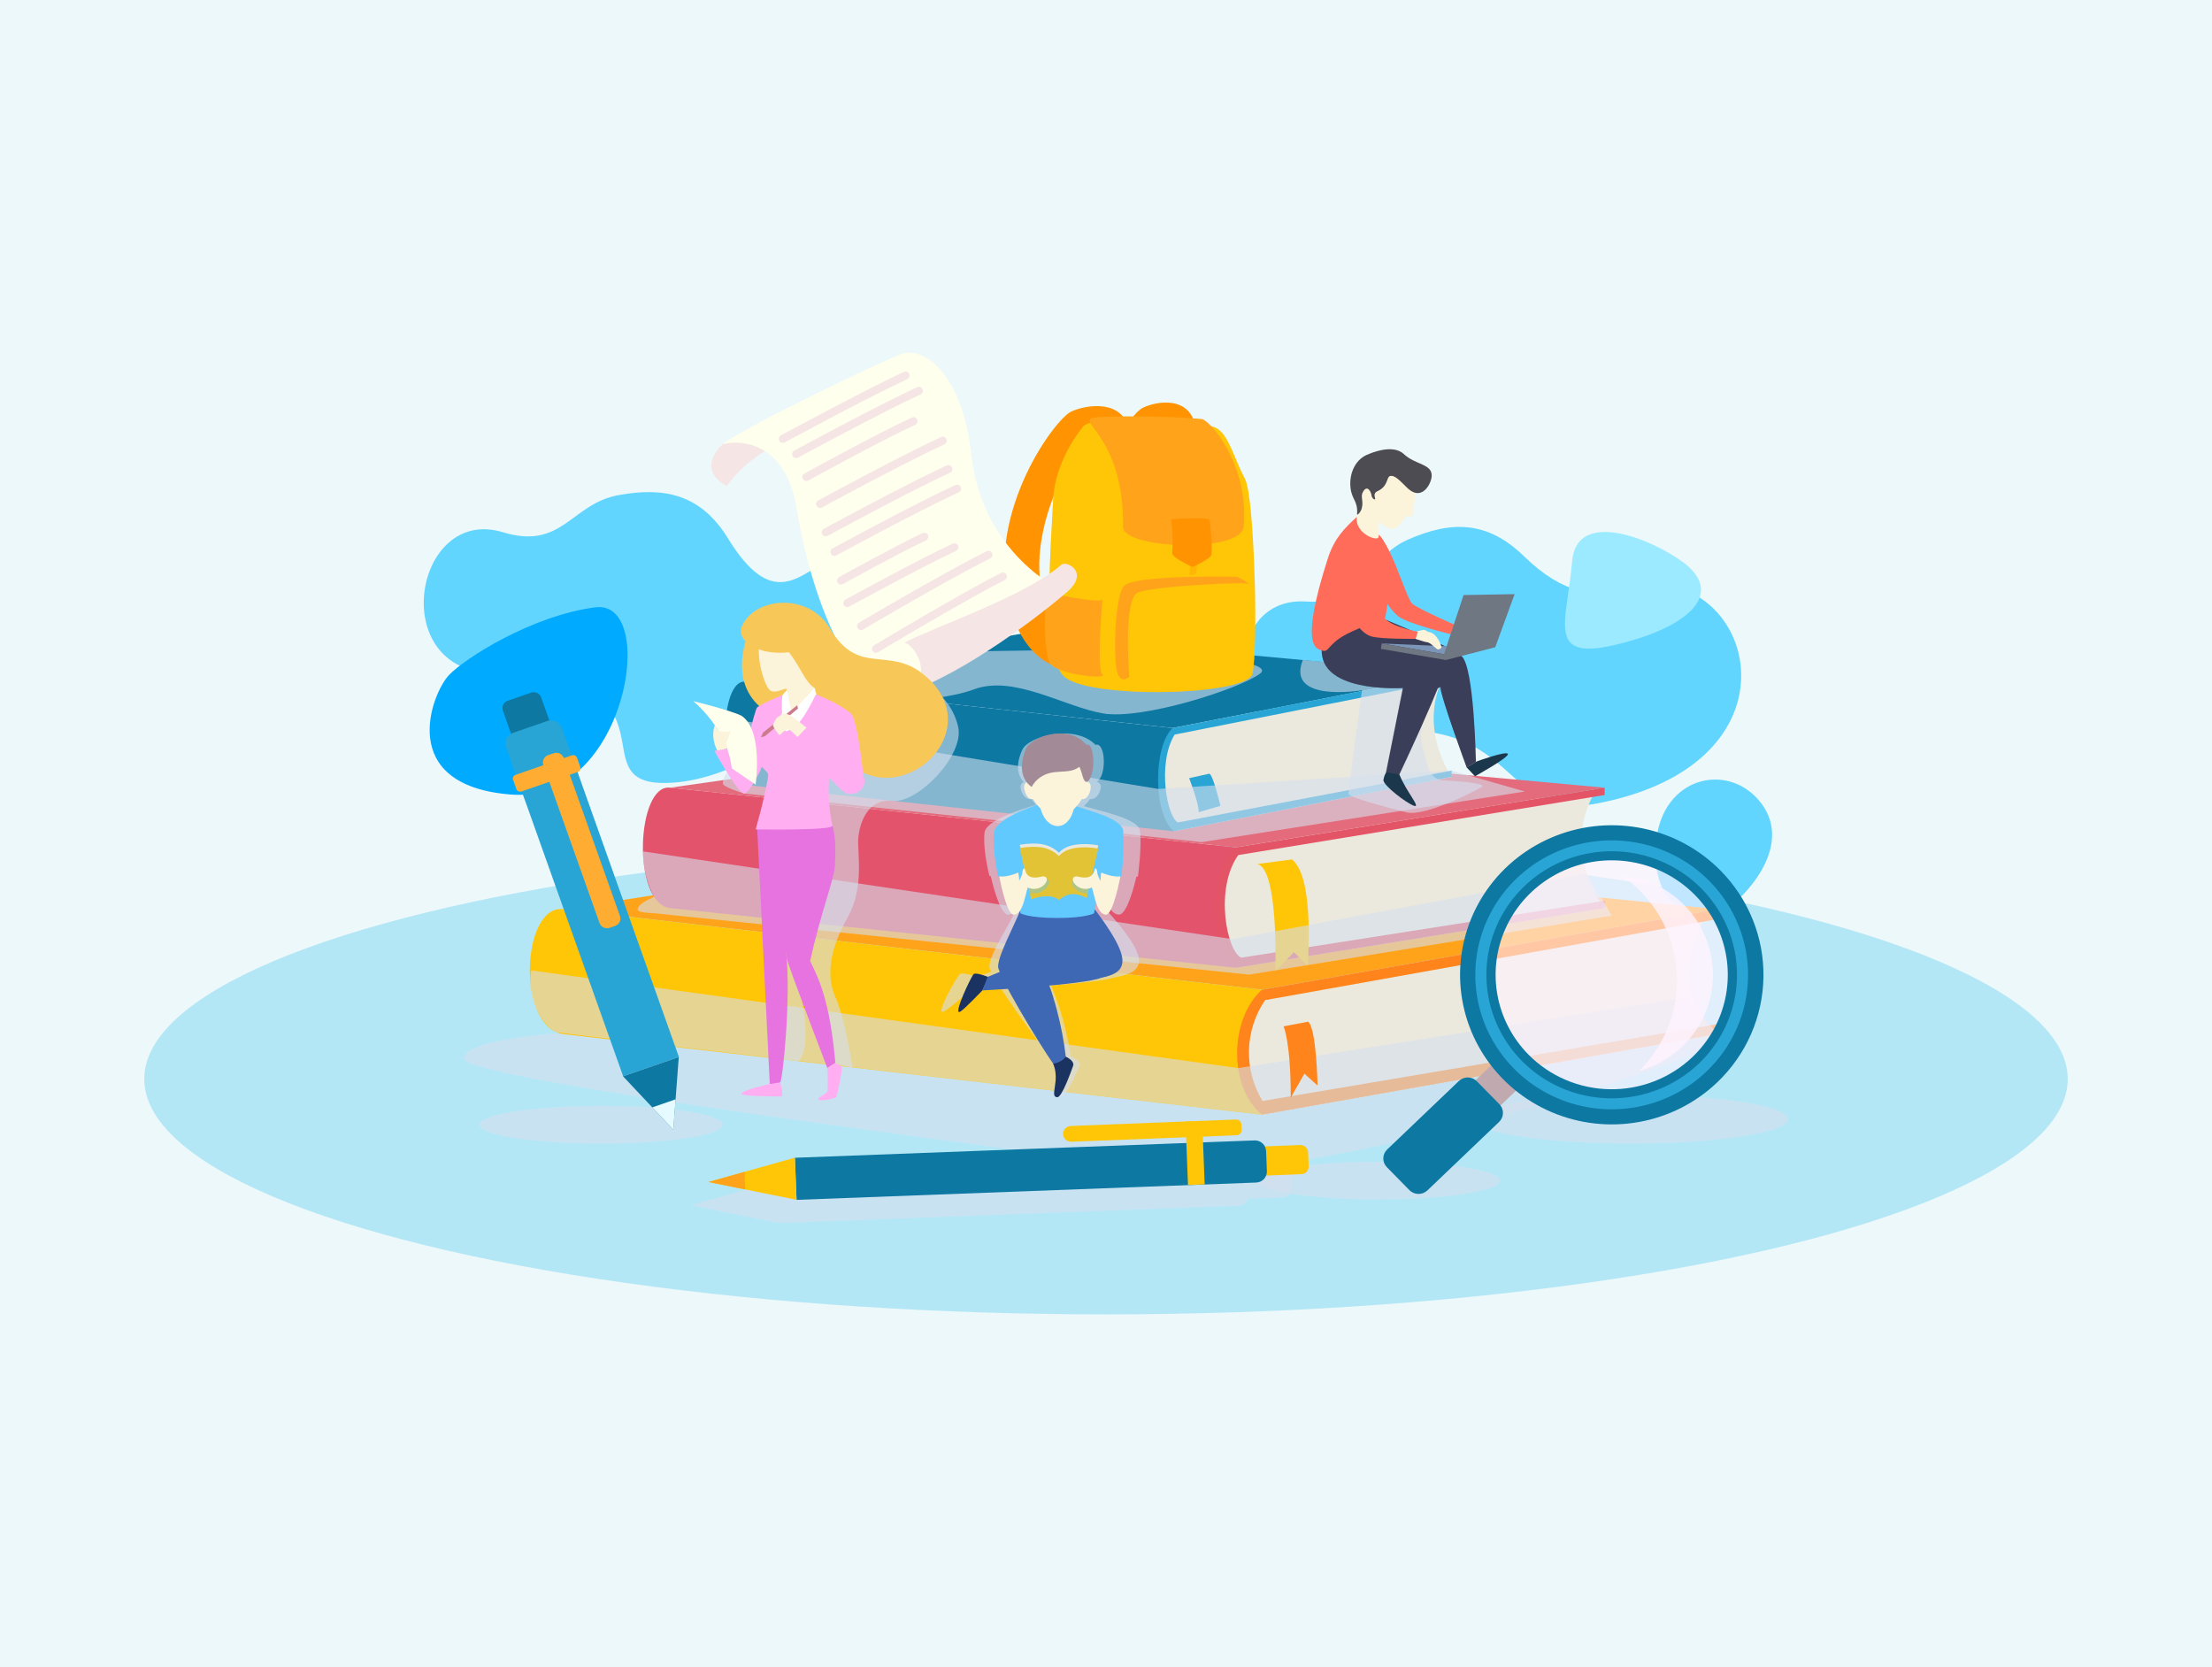 <svg width="276" height="208" viewBox="0 0 276 208" fill="none" xmlns="http://www.w3.org/2000/svg">
<g clip-path="url(#clip0_3461_623)">
<rect width="276" height="208" fill="#EDF8FA"/>
<g filter="url(#filter0_f_3461_623)">
<ellipse cx="138" cy="134.629" rx="120" ry="29.371" fill="#B4E7F6"/>
</g>
<g style="mix-blend-mode:multiply" opacity="0.6">
<path d="M215.78 128.93C215.78 131.701 162.039 148.391 144.616 145.895C128.719 143.618 57.871 134.844 57.871 132.069C57.871 129.294 73.624 128.162 89.689 128.162C105.754 128.162 215.78 126.139 215.78 128.93Z" fill="#D6E0EF"/>
</g>
<path d="M190.161 69.412C185.571 64.934 181.046 64.962 175.667 67.333C170.289 69.703 170.593 75.54 162.95 75.05C151.463 74.318 152.915 95.102 165.949 92.234C190.432 86.85 186.022 102.751 199.219 100.259C219.781 96.356 220.4 80.843 212.757 75.034C205.114 69.226 200.294 79.278 190.161 69.412Z" fill="#62D5FF"/>
<path d="M211.059 71.062C208.499 68.38 196.786 62.568 196.159 70.055C195.531 77.542 192.877 82.465 201.373 80.499C209.869 78.533 214.591 74.767 211.059 71.062Z" fill="#9CEAFF"/>
<path d="M215.727 113.195C218.443 111.201 223.907 104.927 219.386 99.77C215.325 95.142 207.592 96.995 206.669 104.741C205.656 113.401 211.982 115.942 215.727 113.195Z" fill="#62D5FF"/>
<path d="M90.858 67.211C87.474 61.706 82.973 60.703 77.115 61.791C71.257 62.879 70.162 68.668 62.757 66.41C51.68 63.017 48.091 83.772 61.583 83.994C86.932 84.399 70.826 98.843 84.356 97.622C97.886 96.4 114.714 79.1 108.589 71.592C102.464 64.085 99.067 80.56 90.858 67.211Z" fill="#62D5FF"/>
<path d="M56 84.249C53.879 86.514 49.325 98.002 63.741 99.135C78.157 100.267 82.276 74.731 74.28 75.775C66.284 76.818 57.907 82.21 56 84.249Z" fill="#00ABFF"/>
<path d="M157.457 139.083L214.308 129.04C214.308 129.04 207.219 124.04 213.102 113.668L157.457 123.498C149.174 133.072 157.457 139.083 157.457 139.083Z" fill="#EBE8DD"/>
<path d="M157.457 123.49L70.301 113.446L126.516 104.688L214.308 113.446L157.457 123.49Z" fill="#FFA31B"/>
<path d="M157.85 124.788L214.308 114.676V113.442L157.457 123.494L154.917 124.566L152.698 130.9L154.56 138.481L156.378 138.319L157.448 139.071L214.308 129.011V127.777L157.53 137.372C156.369 135.46 155.782 133.262 155.839 131.034C155.895 128.806 156.593 126.64 157.85 124.788Z" fill="#FF841B"/>
<path d="M157.456 139.083L70.301 129.027C64.299 128.174 65.132 112.714 70.301 113.45L157.456 123.494C153.387 127.106 153.276 135.722 157.456 139.083Z" fill="#FFC507"/>
<g style="mix-blend-mode:multiply">
<path d="M158.334 127.992C172.155 126.374 204.121 119.708 204.121 119.708C204.121 119.708 171.799 125.011 158.334 127.992Z" fill="#EBE8DD"/>
</g>
<g style="mix-blend-mode:multiply">
<path d="M158.859 134.581C164.808 135.536 208.035 125.965 208.035 125.965C208.035 125.965 167.745 132.814 158.859 134.581Z" fill="#EBE8DD"/>
</g>
<g style="mix-blend-mode:multiply">
<path d="M158.302 131.131C170.822 130.835 198.993 124.42 198.993 124.42C198.993 124.42 166.925 128.809 158.302 131.131Z" fill="#EBE8DD"/>
</g>
<g style="mix-blend-mode:multiply" opacity="0.6">
<path d="M66.305 121.079C65.841 123.506 66.847 127.466 69.439 128.793C74.452 129.509 157.456 139.083 157.456 139.083L214.307 129.039L210.582 124.432L154.507 133.267L66.305 121.079Z" fill="#D6E0EF"/>
</g>
<path d="M160.156 128.061C160.156 128.061 161.054 129.97 161.054 136.96L162.757 133.958L164.398 135.443C164.398 135.443 164.266 128.303 163.224 127.482L160.156 128.061Z" fill="#FF841B"/>
<path d="M154.175 120.751L200.204 113.304C200.204 113.304 194.46 106.124 199.223 98.439L154.175 105.72C147.475 112.827 154.175 120.751 154.175 120.751Z" fill="#EBE8DD"/>
<path d="M154.171 105.724L83.609 98.281L129.121 91.785L200.204 98.281L154.171 105.724Z" fill="#E36B7B"/>
<path d="M154.507 106.687L200.22 99.195V98.281L154.191 105.728L152.14 106.537L150.343 111.229L151.848 120.326L153.321 120.205L154.191 120.763L200.22 113.304V112.386L154.884 119.489C153.071 118.721 151.516 110.877 154.507 106.687Z" fill="#E35566"/>
<path d="M154.175 120.751L83.613 113.304C78.752 112.673 79.429 97.735 83.613 98.281L154.175 105.728C150.88 108.406 150.815 118.267 154.175 120.751Z" fill="#E3546C"/>
<g style="mix-blend-mode:multiply">
<path d="M157.928 116.876C175.938 114.275 194.899 110.295 194.899 110.295C194.899 110.295 171.29 113.417 157.928 116.876Z" fill="#EBE8DD"/>
</g>
<g style="mix-blend-mode:multiply">
<path d="M154.79 116.18C172.8 113.575 191.765 109.595 191.765 109.595C191.765 109.595 168.156 112.718 154.79 116.18Z" fill="#EBE8DD"/>
</g>
<g style="mix-blend-mode:multiply">
<path d="M162.437 110.008C177.05 107.896 192.438 104.664 192.438 104.664C192.438 104.664 173.28 107.196 162.437 110.008Z" fill="#EBE8DD"/>
</g>
<g style="mix-blend-mode:multiply">
<path d="M157.214 109.3C175.22 106.695 194.185 102.714 194.185 102.714C194.185 102.714 170.576 105.837 157.214 109.3Z" fill="#EBE8DD"/>
</g>
<g style="mix-blend-mode:multiply">
<path d="M154.79 113.3C172.8 110.695 191.765 106.715 191.765 106.715C191.765 106.715 168.156 109.838 154.79 113.3Z" fill="#EBE8DD"/>
</g>
<path d="M156.854 107.807L161.206 107.229C163.869 109.373 163.257 118.494 163.188 120.533L161.448 118.806L159.126 121.188C159.126 121.188 159.586 108.341 156.854 107.807Z" fill="#FFC507"/>
<g style="mix-blend-mode:multiply" opacity="0.6">
<path d="M80.221 106.229C80.221 108.199 80.698 110.141 81.612 111.893C80.557 112.39 79.72 112.795 79.56 113.417C79.45 113.919 81.369 113.919 81.369 113.919L155.849 121.605L201.098 114.247L198.001 108.988L153.781 117.179L80.221 106.229Z" fill="#D6E0EF"/>
</g>
<path d="M146.462 103.718L181.136 96.934C181.136 96.934 176.73 90.826 180.246 84.196L146.302 90.838C141.326 96.983 146.462 103.718 146.462 103.718Z" fill="#EBE8DD"/>
<path d="M146.31 90.834L92.967 85.066L127.259 79.1L180.984 84.051L146.31 90.834Z" fill="#0D78A2"/>
<path d="M146.561 91.655L180.992 84.835V84.051L146.302 90.838L144.764 91.538L143.455 95.583L144.686 103.37L145.793 103.253L146.454 103.722L181.127 96.926V96.145L146.987 102.617C145.613 101.986 144.358 95.276 146.561 91.655Z" fill="#29A5D5"/>
<path d="M146.462 103.718L93.131 97.949C89.439 97.452 89.812 84.637 92.979 85.066L146.31 90.838C143.84 93.164 143.89 101.618 146.462 103.718Z" fill="#0D78A2"/>
<g style="mix-blend-mode:multiply">
<path d="M149.26 99.794C162.826 97.403 177.103 93.827 177.103 93.827C177.103 93.827 159.311 96.707 149.26 99.794Z" fill="#EBE8DD"/>
</g>
<g style="mix-blend-mode:multiply">
<path d="M147.344 96.246C158.355 94.309 169.936 91.392 169.936 91.392C169.936 91.392 155.5 93.743 147.344 96.246Z" fill="#EBE8DD"/>
</g>
<g style="mix-blend-mode:multiply">
<path d="M148.378 94.39C161.945 91.999 176.221 88.419 176.221 88.419C176.221 88.419 158.429 91.303 148.378 94.39Z" fill="#EBE8DD"/>
</g>
<g style="mix-blend-mode:multiply">
<path d="M149.034 97.755C162.605 95.365 176.881 91.785 176.881 91.785C176.881 91.785 159.089 94.669 149.034 97.755Z" fill="#EBE8DD"/>
</g>
<path d="M148.378 97.092C148.378 97.092 149.691 100.502 149.547 101.339L152.279 100.55C152.279 100.55 151.369 96.627 150.88 96.534L148.378 97.092Z" fill="#29A5D5"/>
<g style="mix-blend-mode:multiply" opacity="0.6">
<path d="M91.092 89.681C90.555 89.681 89.988 93.14 91.412 95.85C90.403 96.348 90.325 97.064 90.181 97.695C90.075 98.2 92.864 99.005 92.864 99.005L149.929 105.073L190.268 98.758L181.119 96.141L144.538 98.439L91.092 89.681Z" fill="#D6E0EF"/>
</g>
<g style="mix-blend-mode:multiply" opacity="0.6">
<path d="M137.978 113.466C138.044 113.187 138.109 112.92 138.167 112.657C138.462 113.393 138.881 114.049 139.574 114.117C140.661 114.223 141.658 109.975 141.785 109.405L141.982 109.352C141.982 109.352 142.47 105.967 142.249 103.689C142.101 102.172 137.564 101.262 135.221 100.587C135.516 100.322 135.778 100.023 136.001 99.697C136.411 99.79 137.067 99.462 137.314 98.483C137.531 97.594 136.78 97.553 136.78 97.553C138.109 97.039 138.011 92.549 136.69 92.934C134.097 90.284 128.358 91.858 127.574 93.52C126.557 95.68 127.136 96.938 127.734 97.594C127.525 97.666 127.222 97.873 127.373 98.483C127.62 99.474 128.26 99.802 128.682 99.697C128.859 99.954 129.059 100.193 129.281 100.413C126.959 101.117 122.988 102.411 122.844 103.9C122.623 106.181 123.46 109.292 123.46 109.292C123.533 109.312 123.607 109.328 123.681 109.34H123.628C123.628 109.34 124.69 114.235 125.856 114.121C126.037 114.096 126.212 114.034 126.368 113.939C126.524 113.843 126.658 113.717 126.762 113.567C126.114 115.096 123.07 119.712 123.48 120.812C123.529 120.937 123.599 121.091 123.677 121.253C122.676 121.585 122.036 121.819 121.889 121.864C121.404 121.71 120.079 121.314 119.784 121.524C119.415 121.783 116.502 126.904 117.807 126.192C118.52 125.787 121.089 123.563 121.089 123.563C121.089 123.563 122.676 123.49 124.912 123.364C126.963 126.544 130.401 131.167 131.71 132.708C132.797 134.868 131.094 136.83 132.309 136.891C133.022 136.927 134.38 133.691 134.696 132.983C134.951 132.401 133.913 131.956 133.593 131.822C133.244 129.332 132.631 126.885 131.763 124.521C131.758 124.504 131.751 124.488 131.742 124.473C131.681 124.307 131.619 124.145 131.554 123.983C131.423 123.639 131.279 123.251 131.144 122.96C134.606 122.693 137.892 122.353 138.963 121.977C143.402 121.269 143.213 119.299 137.978 113.454V113.466ZM138.799 109.846C138.799 109.818 138.799 109.789 138.799 109.761L138.885 109.377C138.864 109.555 138.84 109.749 138.823 109.927L138.799 109.846Z" fill="#D6E0EF"/>
</g>
<path d="M136.612 113.466C135.96 112.588 133.146 113.628 132.218 114.008C131.029 113.632 127.673 112.487 127.296 113.575C126.762 115.096 124.219 119.724 124.572 120.824C125.392 123.417 131.595 133.307 131.841 133.246C132.173 133.161 132.526 133.299 133.039 132.591C132.912 130.217 131.857 124.756 130.335 121.621C131.057 120.092 137.113 122.05 137.433 121.989C141.121 121.285 140.969 119.311 136.612 113.466Z" fill="#3F68B4"/>
<g style="mix-blend-mode:multiply" opacity="0.5">
<path d="M131.447 124.521C131.312 124.117 131.115 123.425 130.93 122.96C130.208 121.103 135.587 118.296 135.057 118.086C134.787 117.98 132.711 118.259 132.317 116.908C130.959 120.48 126.791 121.095 125.618 121.572C125.671 121.949 126.409 122.758 126.635 123.304C127.784 123.308 129.367 123.627 131.447 124.521Z" fill="#3F68B4"/>
</g>
<path d="M134.122 100.085H129.757V104.599H134.122V100.085Z" fill="#FBF4DB"/>
<g style="mix-blend-mode:multiply">
<path d="M134.122 100.085H129.757V104.599H134.122V100.085Z" fill="#FBF4DB"/>
</g>
<path d="M140.149 103.701C140.022 102.116 135.907 101.177 134.057 100.51C133.515 104.061 130.262 103.851 129.72 100.3C127.874 100.967 124.145 102.322 124.018 103.912C123.833 106.193 124.527 109.304 124.527 109.304C124.842 109.404 125.175 109.439 125.505 109.406C125.835 109.373 126.154 109.274 126.443 109.114L127.353 113.968C127.353 113.968 128.391 114.538 131.923 114.538C135.456 114.538 136.493 113.968 136.493 113.968L137.408 109.114C137.408 109.114 138.943 109.733 139.927 109.364C140.151 107.485 140.225 105.592 140.149 103.701Z" fill="#62C9FF"/>
<path d="M135.636 97.553C136.21 92.934 131.944 92.934 131.944 92.934C131.944 92.934 127.677 92.934 128.252 97.553C128.252 97.553 127.628 97.594 127.809 98.483C128.014 99.474 128.547 99.802 128.9 99.697C128.9 99.697 130.028 101.808 131.944 101.808C133.86 101.808 134.984 99.697 134.984 99.697C135.337 99.79 135.87 99.462 136.075 98.483C136.243 97.594 135.636 97.553 135.636 97.553Z" fill="#FBF4DB"/>
<path d="M129.729 97.039C129.31 97.337 128.968 97.728 128.732 98.18C128.732 98.18 126.59 97.039 127.965 93.52C128.617 91.858 133.388 90.284 135.546 92.934C136.649 92.549 136.727 97.039 135.62 97.553C135.123 97.622 135.082 96.497 134.68 95.676C133.265 96.756 131.46 95.765 129.729 97.039Z" fill="#A28A96"/>
<path d="M132.137 106.411C130.959 105.271 129.47 105.052 127.238 105.404L128.662 111.808C128.662 111.808 130.939 110.881 132.137 111.892C133.47 110.74 134.647 111.16 135.595 111.658L137.031 105.473C137.031 105.473 133.441 104.761 132.137 106.411Z" fill="#EBE8DD"/>
<path d="M132.137 106.816C130.959 105.675 129.47 105.457 127.238 105.809L128.662 112.212C128.662 112.212 130.939 111.286 132.137 112.297C133.47 111.144 134.647 111.565 135.595 112.062L137.031 105.878C137.031 105.878 133.441 105.166 132.137 106.816Z" fill="#E3C336"/>
<g style="mix-blend-mode:multiply" opacity="0.4">
<path d="M136.51 113.98C137.269 110.262 137.433 108.875 137.433 108.875C137.433 108.875 136.272 110.169 136.046 110.327C135.821 110.485 134.217 109.466 133.86 109.89C133.421 110.408 134.483 111.431 135.328 111.431C136.067 111.431 135.972 113.66 136.51 113.98Z" fill="#62C9FF"/>
</g>
<g style="mix-blend-mode:multiply" opacity="0.4">
<path d="M127.045 108.875C127.045 108.875 127.743 109.235 127.808 109.599C127.874 109.963 128.522 109.789 129.449 109.789C130.376 109.789 130.68 109.692 130.918 109.866C131.156 110.04 130.335 111.674 128.834 111.431C127.985 111.294 127.558 114.19 127.369 113.98C127.21 113.278 127.101 112.565 127.041 111.848C126.989 110.858 126.99 109.865 127.045 108.875Z" fill="#62C9FF"/>
</g>
<path d="M124.687 109.348C124.687 109.348 125.569 114.243 126.537 114.129C127.685 113.992 127.932 111.508 128.247 110.732C128.563 110.883 128.918 110.939 129.266 110.892C129.614 110.845 129.941 110.698 130.204 110.469C130.889 109.854 130.668 109.207 129.954 109.381C129.047 109.599 128.133 109.599 127.903 108.519C127.829 108.175 127.571 108.373 127.546 109.057C127.435 109.353 127.309 109.643 127.168 109.927C127.136 109.465 127.058 108.875 127.058 108.875C127.058 108.875 125.704 109.482 124.687 109.348Z" fill="#FBF4DB"/>
<g style="mix-blend-mode:multiply">
<path d="M125.929 112.026C126.102 111.215 126.534 110.479 127.16 109.927C127.123 109.522 127.049 108.875 127.049 108.875C127.049 108.875 125.819 111.371 125.929 112.062C125.931 112.05 125.931 112.038 125.929 112.026Z" fill="#FBF4DB"/>
</g>
<path d="M139.792 109.348C139.792 109.348 138.91 114.243 137.942 114.129C136.793 113.992 136.547 111.508 136.231 110.732C135.915 110.883 135.56 110.939 135.212 110.892C134.864 110.845 134.537 110.698 134.274 110.469C133.589 109.854 133.81 109.207 134.524 109.381C135.431 109.599 136.346 109.599 136.575 108.519C136.649 108.175 136.908 108.373 136.932 109.057C137.043 109.353 137.169 109.643 137.31 109.927C137.343 109.465 137.421 108.875 137.421 108.875C137.421 108.875 138.774 109.482 139.792 109.348Z" fill="#FBF4DB"/>
<g style="mix-blend-mode:multiply">
<path d="M138.549 112.026C138.376 111.215 137.944 110.479 137.318 109.927C137.355 109.522 137.429 108.875 137.429 108.875C137.429 108.875 138.659 111.371 138.549 112.062C138.547 112.05 138.547 112.038 138.549 112.026Z" fill="#FBF4DB"/>
</g>
<path d="M131.411 132.72C131.854 132.66 132.67 132.368 132.974 131.834C133.24 131.968 134.106 132.413 133.893 132.995C133.634 133.703 132.502 136.939 131.911 136.903C130.898 136.842 132.313 134.88 131.411 132.72Z" fill="#1A3360"/>
<path d="M123.394 121.936L122.574 123.575C122.574 123.575 120.445 125.815 119.85 126.204C118.763 126.916 121.187 121.795 121.491 121.536C121.794 121.277 123.394 121.936 123.394 121.936Z" fill="#1A3360"/>
<path d="M123.226 121.888C123.226 121.888 132.691 117.843 136.046 118.069C140.177 118.401 139.328 121.18 137.433 121.989C135.304 122.895 122.578 123.575 122.578 123.575L123.226 121.888Z" fill="#3F68B4"/>
<g style="mix-blend-mode:multiply" opacity="0.6">
<path d="M75.007 142.683C83.392 142.683 90.19 141.631 90.19 140.333C90.19 139.035 83.392 137.983 75.007 137.983C66.621 137.983 59.824 139.035 59.824 140.333C59.824 141.631 66.621 142.683 75.007 142.683Z" fill="#D6E0EF"/>
</g>
<path d="M63.34 87.434L66.266 86.422C66.513 86.337 66.783 86.352 67.019 86.463C67.254 86.575 67.435 86.774 67.521 87.017L77.563 115.243L72.782 116.897L62.74 88.67C62.654 88.427 62.669 88.16 62.782 87.928C62.895 87.696 63.097 87.518 63.344 87.433L63.34 87.434Z" fill="#0D78A2"/>
<path d="M64.022 91.436L68.28 89.963C68.638 89.839 69.032 89.861 69.374 90.023C69.717 90.185 69.98 90.475 70.105 90.828L84.71 131.88L77.753 134.286L63.147 93.23C63.023 92.878 63.045 92.491 63.209 92.155C63.373 91.819 63.665 91.56 64.022 91.436Z" fill="#29A5D5"/>
<path d="M84.011 140.952L77.739 134.294L84.692 131.891L84.011 140.952Z" fill="#0D78A2"/>
<path d="M81.39 138.169L84.011 140.952L84.298 137.162L81.39 138.169Z" fill="#E5FBFF"/>
<g style="mix-blend-mode:multiply" opacity="0.3">
<path d="M71.786 95.599C71.709 95.588 71.63 95.595 71.556 95.619L70.564 95.959V95.935C70.477 95.692 70.296 95.492 70.061 95.38C69.826 95.268 69.555 95.252 69.308 95.336L68.619 95.575C68.497 95.617 68.385 95.683 68.288 95.768C68.192 95.853 68.114 95.956 68.058 96.071C68.001 96.186 67.969 96.31 67.962 96.438C67.955 96.565 67.973 96.692 68.016 96.813V96.841L64.812 97.949L65.55 100.02L68.767 98.912L75.031 116.528C75.074 116.648 75.14 116.759 75.227 116.854C75.313 116.949 75.417 117.027 75.534 117.082C75.65 117.137 75.777 117.169 75.906 117.176C76.035 117.183 76.164 117.165 76.286 117.123L76.976 116.888C77.222 116.802 77.424 116.623 77.537 116.39C77.651 116.157 77.665 115.89 77.579 115.646L71.302 98.034L72.295 97.691C72.367 97.662 72.431 97.618 72.484 97.561L71.786 95.599Z" fill="#29A5D5"/>
</g>
<path d="M71.366 94.245L64.324 96.681C64.068 96.769 63.933 97.046 64.023 97.299L64.434 98.456C64.524 98.709 64.805 98.842 65.062 98.753L72.103 96.318C72.36 96.229 72.495 95.952 72.405 95.699L71.993 94.543C71.903 94.29 71.623 94.156 71.366 94.245Z" fill="#FFAD32"/>
<path d="M69.09 93.98L68.401 94.218C67.888 94.395 67.618 94.949 67.798 95.455L74.808 115.171C74.988 115.677 75.55 115.944 76.063 115.766L76.752 115.528C77.265 115.351 77.535 114.797 77.356 114.291L70.345 94.575C70.165 94.069 69.603 93.802 69.09 93.98Z" fill="#FFAD32"/>
<g style="mix-blend-mode:multiply" opacity="0.6">
<path d="M125.134 81.215C125.134 81.215 132.087 81.098 136.411 81.061C140.735 81.025 159.906 82.077 157.214 84.051C154.523 86.025 142.475 89.847 137.626 89.014C132.776 88.181 126.467 84.14 121.487 86.025C116.506 87.91 100.975 88.662 103.576 84.969C106.177 81.276 125.134 81.215 125.134 81.215Z" fill="#D6E0EF"/>
</g>
<path d="M149.145 53.215C148.472 49.446 144.431 49.98 142.561 50.902C140.69 51.824 132.928 63.324 135.365 74.585C137.326 83.626 143.188 84.229 145.305 81.668C147.422 79.108 146.105 75.908 146.105 75.908C146.105 75.908 140.559 78.436 139.266 73.522C137.379 66.321 142.782 53.814 145.182 55.869C147.582 57.924 149.428 54.813 149.145 53.215Z" fill="#FF9301"/>
<g style="mix-blend-mode:multiply" opacity="0.3">
<path d="M149.145 53.215C148.472 49.446 144.431 49.98 142.561 50.902C140.69 51.824 132.928 63.324 135.365 74.585C137.326 83.626 143.188 84.229 145.305 81.668C147.422 79.108 146.105 75.908 146.105 75.908C146.105 75.908 140.559 78.436 139.266 73.522C137.379 66.321 142.782 53.814 145.182 55.869C147.582 57.924 149.428 54.813 149.145 53.215Z" fill="#FF9301"/>
</g>
<path d="M140.867 53.652C140.136 49.882 135.722 50.416 133.683 51.339C131.644 52.261 123.173 63.761 125.831 75.022C127.969 84.063 134.368 84.665 136.678 82.105C138.988 79.544 137.552 76.345 137.552 76.345C137.552 76.345 131.501 78.873 130.089 73.958C128.038 66.762 133.925 54.251 136.543 56.306C139.16 58.361 141.178 55.25 140.867 53.652Z" fill="#FF9301"/>
<g style="mix-blend-mode:multiply" opacity="0.3">
<path d="M130.089 73.958C128.038 66.762 133.925 54.251 136.542 56.306L136.579 56.334L136.547 56.229C136.526 56.164 136.497 56.084 136.456 55.974C136.304 55.57 136.157 55.198 135.989 54.821C135.935 54.704 135.402 53.681 135.496 53.802C135.28 53.469 135.043 53.151 134.787 52.847C134.975 53.082 134.376 52.487 134.331 52.443L134.093 52.285C133.947 52.224 133.798 52.169 133.646 52.123C133.236 52.018 133.211 52.01 133.539 52.103C133.299 52.092 133.057 52.099 132.817 52.123H132.686C129.753 55.044 123.493 65.128 125.831 75.026C127.968 84.067 134.368 84.67 136.678 82.109C138.987 79.549 137.552 76.349 137.552 76.349C137.552 76.349 131.501 78.873 130.089 73.958Z" fill="#FF9301"/>
</g>
<path d="M135.025 53.377C135.025 53.377 131.612 57.447 131.402 62.418C131.193 67.389 129.95 81.235 132.633 84.261C135.316 87.287 155.52 86.85 156.255 84.087C156.989 81.324 156.571 61.961 155.323 59.704C154.076 57.447 153.326 54.19 151.722 53.377C150.117 52.564 136.018 51.371 135.025 53.377Z" fill="#FFC507"/>
<g style="mix-blend-mode:multiply" opacity="0.4">
<path d="M136.411 81.061C136.383 79.581 136.994 78.125 137.084 76.83C137.318 73.517 136.969 70.184 137.219 66.867C137.429 64.072 138.122 60.941 137.425 58.268C136.994 56.613 135.784 55.351 134.754 53.725C133.933 54.801 131.579 58.296 131.402 62.418C131.197 67.393 129.95 81.231 132.633 84.261C133.4 85.118 135.562 85.697 138.286 86.025C137.084 84.641 136.42 82.883 136.411 81.061Z" fill="#FFC507"/>
</g>
<g style="mix-blend-mode:multiply" opacity="0.4">
<path d="M154.15 78.003C151.163 82.663 146.085 85.855 140.374 85.046C136.797 84.54 133.351 82.315 131.172 79.318C131.41 81.559 131.862 83.363 132.653 84.257C135.361 87.287 155.541 86.846 156.275 84.083C156.636 82.72 156.718 77.32 156.558 71.924C156.126 74.075 155.31 76.133 154.15 78.003Z" fill="#FFC507"/>
</g>
<path d="M137.1 52.038C141.379 51.868 145.664 51.948 149.933 52.277C150.929 52.37 155.889 57.981 155.175 65.731C154.868 69.052 140.079 68.498 140.124 65.731C140.308 53.733 133.244 52.289 137.1 52.038Z" fill="#FFA31B"/>
<path d="M130.627 73.918C130.627 73.918 136.891 75.346 137.56 74.796C137.56 74.796 136.78 83.509 137.56 84.156C138.339 84.803 131.673 84.2 130.934 82.631C130.196 81.061 130.303 74.901 130.627 73.918Z" fill="#FFA31B"/>
<path d="M154.38 71.964C154.38 71.964 141.478 71.673 140.239 73.117C139 74.561 138.918 82.769 139.459 84.071C140.001 85.374 140.899 84.423 140.899 84.423C140.899 84.423 140.103 74.715 141.978 73.926C143.853 73.137 155.106 72.591 155.742 72.826C156.377 73.06 154.38 71.964 154.38 71.964Z" fill="#FFA31B"/>
<path d="M146.126 64.792C146.314 66.196 146.359 67.615 146.261 69.027C146.233 69.586 148.805 70.746 148.805 70.746C148.805 70.746 151.135 69.707 151.16 69.181C151.254 67.219 151.11 66.734 150.95 64.897C150.918 64.509 147.283 64.675 146.126 64.792Z" fill="#FF9301"/>
<g style="mix-blend-mode:multiply" opacity="0.3">
<path d="M148.435 67.462C148.435 67.426 149.293 67.24 149.321 67.515C149.35 67.79 149.494 71.09 149.174 71.641C149.174 71.641 148.407 71.94 148.435 71.641C148.464 71.341 148.599 67.846 148.435 67.462Z" fill="#FF9301"/>
</g>
<path d="M90.19 55.404C90.19 55.404 86.645 58.377 90.678 60.662C94.608 55.036 102.542 53.175 105.906 51.496C109.27 49.818 106.246 48.717 106.246 48.717L90.19 55.404Z" fill="#F5E6E5"/>
<path d="M90.189 55.404C92.987 54.761 98.177 55.598 99.412 63.542C100.733 72.037 105.565 88.148 112.904 86.502L132.51 73.683C132.51 73.683 122.557 69.21 121.183 56.658C120.121 46.95 115.44 43.111 112.457 44.171C110.414 44.895 93.229 53.07 90.189 55.404Z" fill="#FFFFED"/>
<path d="M112.802 80.204C113.885 80.204 116.904 84.346 112.904 86.502C120.412 84.075 130.368 76.292 133.17 73.837C135.972 71.382 133.08 69.897 132.428 70.468C127.89 74.415 116.354 78.303 112.802 80.204Z" fill="#F5E6E5"/>
<path d="M97.672 54.765C97.672 54.765 107.768 49.284 112.983 46.857" stroke="#F5E6E5" stroke-linecap="round" stroke-linejoin="round"/>
<path d="M99.33 56.662C99.33 56.662 109.422 51.177 114.64 48.766" stroke="#F5E6E5" stroke-linecap="round" stroke-linejoin="round"/>
<path d="M102.32 62.879C102.32 62.879 112.416 57.394 117.63 54.983" stroke="#F5E6E5" stroke-linecap="round" stroke-linejoin="round"/>
<path d="M103.022 66.418C103.022 66.418 113.118 60.933 118.336 58.523" stroke="#F5E6E5" stroke-linecap="round" stroke-linejoin="round"/>
<path d="M104.113 68.862C104.113 68.862 114.205 63.377 119.423 60.966" stroke="#F5E6E5" stroke-linecap="round" stroke-linejoin="round"/>
<path d="M107.436 78.117C107.436 78.117 117.914 71.928 123.333 69.218" stroke="#F5E6E5" stroke-linecap="round" stroke-linejoin="round"/>
<path d="M109.307 80.948C109.307 80.948 119.739 74.678 125.134 71.924" stroke="#F5E6E5" stroke-linecap="round" stroke-linejoin="round"/>
<path d="M104.942 72.437C104.942 72.437 111.781 68.635 115.317 66.969" stroke="#F5E6E5" stroke-linecap="round" stroke-linejoin="round"/>
<path d="M100.602 59.522C100.602 59.522 109.422 54.668 113.984 52.548" stroke="#F5E6E5" stroke-linecap="round" stroke-linejoin="round"/>
<path d="M105.713 75.253C105.713 75.253 114.533 70.399 119.091 68.279" stroke="#F5E6E5" stroke-linecap="round" stroke-linejoin="round"/>
<g style="mix-blend-mode:multiply" opacity="0.6">
<path d="M115.944 85.649C116.86 86.217 117.651 86.959 118.272 87.832C118.894 88.705 119.332 89.691 119.563 90.733C120.318 94.248 114.521 100.267 111.358 99.924C108.195 99.58 107.231 102.82 107.087 104.6C106.944 106.379 107.908 110.716 105.721 114.55C103.535 118.385 103.051 121.831 104.24 124.42C105.43 127.009 106.365 133.182 106.365 133.182L103.584 132.632L99.596 122.697C99.596 122.697 101.648 130.504 99.596 132.405L96.946 132.102L96.458 116.468L97.611 98.763L100.482 83.816L115.944 85.649Z" fill="#D6E0EF"/>
</g>
<path d="M94.001 77.829C93.644 78.105 90.473 84.496 94.936 88.286C97.369 90.353 96.844 91.748 99.038 91.194C101.233 90.64 103.592 84.217 103.592 84.217C103.592 84.217 96.027 76.244 94.001 77.829Z" fill="#F7C858"/>
<g style="mix-blend-mode:multiply" opacity="0.3">
<path d="M95.728 78.25C93.75 80.677 93.754 82.396 94.259 85.361C94.792 88.484 97.41 89.811 99.592 89.253C101.775 88.695 103.58 84.217 103.58 84.217C103.58 84.217 97.348 76.26 95.728 78.25Z" fill="#F7C858"/>
</g>
<path d="M94.46 103.034L96.048 135.253C96.048 135.253 97.036 135.309 97.348 135.058C97.66 134.808 98.706 124.598 98.103 119.004C98.103 119.004 102.324 103.855 102.238 103.062C102.152 102.269 94.46 103.034 94.46 103.034Z" fill="#E773E0"/>
<g style="mix-blend-mode:multiply" opacity="0.3">
<path d="M96.228 102.973C96.281 107.018 97.168 112.681 97.869 116.678C98.197 118.502 102.316 103.855 102.23 103.062C102.172 102.443 96.224 102.884 96.228 102.973Z" fill="#E773E0"/>
</g>
<path d="M103.847 103.002C103.847 103.002 104.437 104.296 104.158 108.183C104.043 109.765 102.316 114.251 101.082 119.914C102.238 122.207 103.576 125.104 104.232 132.631L103.227 133.266C103.227 133.266 98.427 120.747 98.177 119.623C97.927 118.498 96.946 104.85 96.926 103.491C96.926 102.205 103.847 103.002 103.847 103.002Z" fill="#E773E0"/>
<path d="M94.932 79.464C94.112 81.862 95.482 85.911 96.195 86.215C96.909 86.518 97.877 85.81 98.152 85.964C98.259 86.016 98.243 86.425 98.103 87.068C97.894 88.003 97.771 89.253 97.771 89.253C97.771 89.253 101.463 88.063 101.586 87.319C101.709 86.575 101.586 82.716 101.586 82.716C101.586 82.716 102.55 80.548 102.136 79.67C101.721 78.792 99.457 76.96 99.457 76.96C99.457 76.96 96.019 76.228 94.932 79.464Z" fill="#FBF4DB"/>
<g style="mix-blend-mode:multiply">
<path d="M98.152 85.964C98.661 85.648 99.945 85.406 100.458 83.812C100.458 85.762 99.001 86.999 98.103 87.481C98.217 86.983 98.234 86.468 98.152 85.964Z" fill="#FBF4DB"/>
</g>
<path d="M92.56 78.149C91.818 79.824 94.435 81.838 98.443 81.385C100.06 83.509 100.441 85.094 101.631 85.835C105.27 107.443 126.02 92.683 115.169 84.099C110.734 80.588 107.124 84.435 103.543 78.4C100.938 73.958 94.226 74.407 92.56 78.149Z" fill="#F7C858"/>
<g style="mix-blend-mode:multiply" opacity="0.3">
<path d="M106.074 87.25C104.81 87.052 103.371 87.149 101.717 86.227C103.042 93.508 106.357 96.513 109.68 96.978C112.704 97.047 113.048 92.618 111.645 90.733C110.999 89.816 110.173 89.035 109.216 88.437C108.259 87.839 107.191 87.435 106.074 87.25Z" fill="#F7C858"/>
</g>
<path d="M101.647 85.835L101.869 86.644C101.869 86.644 101.516 90.798 98.927 92.035C96.339 93.273 97.631 86.737 97.631 86.737L98.181 86.093L98.772 88.925L101.647 85.835Z" fill="white"/>
<path d="M96.048 135.253C96.048 135.253 92.516 136.029 92.528 136.466C92.528 136.802 96.355 136.802 97.451 136.802C97.861 136.802 97.348 135.054 97.348 135.054L96.048 135.253Z" fill="#FFAFF1"/>
<path d="M103.227 133.266C103.29 134.217 103.301 135.17 103.26 136.122C103.161 136.527 101.861 136.972 102.115 137.198C102.369 137.425 104.302 137.097 104.384 136.818C104.466 136.539 105.106 133.683 105.036 133.177C105.007 132.999 104.215 132.623 104.215 132.623L103.227 133.266Z" fill="#FFAFF1"/>
<path d="M106.156 89.014C104.454 87.606 101.795 86.644 101.795 86.644C100.175 89.985 99.334 90.765 98.173 91.231C97.406 91.4 97.561 86.737 97.561 86.737C97.561 86.737 94.879 87.869 94.448 88.294C94.218 88.52 92.552 95.171 92.47 95.336C91.812 94.713 91.192 94.053 90.612 93.358L89.147 93.694C89.147 93.694 92.019 98.953 92.872 99.005C93.34 99.005 94.612 96.837 95.075 95.652C95.363 96.129 95.937 96.319 95.859 96.825C95.404 99.782 94.247 103.507 94.296 103.491C94.415 103.451 104.002 103.657 103.846 103.002C103.194 99.923 103.229 96.742 103.949 93.678L105.336 97.096C106.706 97.096 107.772 97.157 107.772 97.157C107.575 95.3 106.919 89.637 106.156 89.014Z" fill="#FFAFF1"/>
<g style="mix-blend-mode:multiply" opacity="0.3">
<path d="M91.043 93.888C90.899 93.718 90.751 93.544 90.612 93.358L90.202 93.52C90.202 93.52 92.011 98.969 92.88 99.005C93.151 99.005 93.701 98.289 94.185 97.448C93.951 97.484 91.01 94.992 91.043 93.888Z" fill="#FFAFF1"/>
</g>
<g style="mix-blend-mode:multiply" opacity="0.3">
<path d="M95.843 96.825C95.654 98.038 95.342 99.418 95.047 100.587C95.346 100.413 95.654 100.251 95.974 100.101C97.065 99.098 98.078 98.017 99.006 96.865C98.091 96.76 96.433 96.558 95.445 96.097C95.695 96.307 95.908 96.501 95.843 96.825Z" fill="#FFAFF1"/>
</g>
<g style="mix-blend-mode:multiply" opacity="0.3">
<path d="M105.143 88.286C104.88 88.529 103.846 91.336 103.85 92.193C103.85 92.752 102.451 91.955 101.869 91.736C101.59 91.635 100.228 91.566 99.818 91.287H99.781C99.781 91.344 99.293 92.153 99.297 92.21C99.588 94.548 102.25 96.55 102.25 98.86C102.25 101.999 98.115 103.018 95.453 103.503C98.013 103.503 103.982 103.536 103.858 103.018C103.206 99.939 103.241 96.758 103.961 93.694L105.348 97.112C106.037 97.112 106.652 97.112 107.091 97.144C103.858 94.066 105.245 88.351 105.143 88.286Z" fill="#FFAFF1"/>
</g>
<path d="M86.493 87.481C86.493 87.481 90.756 90.875 91.305 95.866L94.279 97.889C94.279 97.889 95.268 91.097 92.499 89.293C91.03 88.585 86.493 87.481 86.493 87.481Z" fill="#FFFFED"/>
<path d="M90.797 93.326C90.68 93.13 90.622 92.906 90.628 92.679C90.907 91.87 91.297 91.198 91.149 91.263C90.654 91.33 90.15 91.313 89.66 91.214C89.49 90.974 89.342 90.719 89.217 90.454C89.078 90.749 88.671 91.975 89.484 93.625C89.934 93.591 90.377 93.49 90.797 93.326Z" fill="#FBF4DB"/>
<path d="M99.469 87.995L95.211 91.4L94.936 91.991L95.449 91.85L99.576 88.395L99.469 87.995Z" fill="#CB7B8C"/>
<path d="M100.811 90.947C100.236 90.466 99.777 90.098 99.58 89.96C98.883 89.503 98.624 89.034 97.57 89.01C97.504 89.01 97.41 89.329 97.279 89.346C96.844 89.406 96.532 90.272 96.458 90.45C96.384 90.628 97.073 91.526 97.176 91.643C97.422 91.926 97.857 90.729 98.579 91.101C99.008 91.433 99.393 91.818 99.724 92.246C100.06 91.792 100.423 91.358 100.811 90.947Z" fill="#FBF4DB"/>
<path d="M100.692 90.733L99.285 92.193C99.285 92.193 104.733 98.843 105.697 99.013C107.658 99.365 108.396 97.363 107.473 96.554C106.55 95.745 100.692 90.733 100.692 90.733Z" fill="#FFAFF1"/>
<g style="mix-blend-mode:multiply" opacity="0.6">
<path d="M162.56 82.352L179.811 83.942C179.811 83.942 176.631 90.009 177.439 92.934C178.248 95.858 178.223 97.274 180.336 97.383C182.448 97.492 185.542 97.763 184.869 98.192C184.196 98.621 177.792 101.966 175.454 101.351C173.115 100.736 168.34 99.527 168.275 99.066C168.209 98.605 169.936 86.122 169.936 86.122C169.936 86.122 160.414 87.752 162.56 82.352Z" fill="#D6E0EF"/>
</g>
<path d="M184.286 94.993C184.286 94.993 187.999 93.641 188.147 94.074C188.295 94.507 184.044 96.853 184.044 96.853L183.002 95.749L184.286 94.993Z" fill="#1B374B"/>
<path d="M172.111 77.008C172.111 77.008 180.775 80.507 182.367 81.862C183.958 83.217 184.155 95.077 184.155 95.077L183.007 95.757C183.007 95.757 179.725 86.882 179.725 85.705C178.301 86.919 171.134 82.336 169.94 82.222C168.747 82.109 172.111 77.008 172.111 77.008Z" fill="#3B3E58"/>
<g style="mix-blend-mode:multiply" opacity="0.3">
<path d="M182.506 91.89C181.861 90.343 181.394 88.73 181.115 87.08C180.877 85.349 180.607 82.882 182.346 81.842C180.705 80.487 172.09 76.988 172.09 76.988C172.09 76.988 168.722 82.081 169.916 82.194C171.11 82.307 178.301 86.931 179.72 85.689C179.72 86.866 183.002 95.741 183.002 95.741L184.151 95.061C184.151 95.061 184.151 94.932 184.151 94.705C183.659 93.779 182.892 92.889 182.506 91.89Z" fill="#3B3E58"/>
</g>
<path d="M170.408 78.161C170.408 78.161 180.254 81.692 180.336 83.015C180.418 84.338 174.592 96.659 174.592 96.659C174.592 96.659 173.427 97.108 172.951 96.364L175.052 85.847C175.052 85.847 165.842 86.454 164.993 81.935C164.144 77.417 170.408 78.161 170.408 78.161Z" fill="#3B3E58"/>
<g style="mix-blend-mode:multiply" opacity="0.3">
<path d="M170.408 78.161C170.408 78.161 164.119 77.413 164.972 81.935C165.825 86.457 175.019 85.847 175.019 85.847L172.919 96.364C173.034 96.519 173.19 96.641 173.37 96.716C173.549 96.792 173.746 96.818 173.94 96.792C174.026 94.831 174.637 93.006 175.368 91.178C176.139 89.252 179.47 83.861 172.459 84.568C171.257 84.69 170.818 81.526 172.008 81.793C176.611 82.817 179.146 83.318 179.942 82.647C179.973 82.621 180.006 82.598 180.04 82.578C178.436 81.041 170.408 78.161 170.408 78.161Z" fill="#3B3E58"/>
</g>
<path d="M171.511 66.39C173.358 67.045 175.433 74.67 176.229 75.342C177.025 76.013 182.145 78.242 182.145 78.242L181.324 79.217C181.324 79.217 175.675 77.821 174.502 76.919C173.103 75.839 171.63 72.809 171.413 72.874C171.196 72.939 170.781 66.135 171.511 66.39Z" fill="#FF6C59"/>
<g style="mix-blend-mode:multiply" opacity="0.6">
<path d="M176.106 76.814C174.42 75.354 174.305 73.008 174.293 70.937C173.44 68.837 172.447 66.722 171.512 66.39C170.781 66.135 171.196 72.919 171.425 72.862C171.655 72.805 173.116 75.839 174.514 76.907C175.294 77.506 178.047 78.323 179.811 78.804C178.596 78.238 177.115 77.688 176.106 76.814Z" fill="#FF6C59"/>
</g>
<path d="M176.426 59.849C176.725 60.861 176.389 64.331 176.176 64.404C175.962 64.477 175.589 64.266 175.388 64.509C175.187 64.752 174.305 66.305 173.407 65.929C172.914 65.73 172.444 65.48 172.004 65.185L172.081 68.295L168.947 66.754C168.947 66.754 169.485 63.401 169.472 62.624C169.448 61.051 170.223 58.656 171.852 57.887C172.276 57.673 172.744 57.553 173.221 57.538C173.698 57.523 174.172 57.613 174.61 57.801C175.047 57.988 175.437 58.27 175.751 58.624C176.065 58.978 176.296 59.397 176.426 59.849Z" fill="#FBF4DB"/>
<path d="M178.633 59.461C178.547 60.428 177.435 62.462 175.762 61.03C175.068 60.436 174.088 59.145 173.407 59.412C172.996 59.566 173.21 60.678 171.872 61.285C171.323 61.536 171.548 61.969 171.585 62.216C171.622 62.462 171.175 62.216 171.13 61.811C171.085 61.407 170.629 60.416 170.076 61.346C169.694 61.989 170.178 62.458 169.907 63.445C169.768 63.951 169.321 64.323 169.329 64.181C169.448 62.466 168.689 62.418 168.508 60.856C168.307 58.971 169.202 57.192 170.785 56.658C170.785 56.658 173.723 55.291 175.167 56.658C176.611 58.025 178.773 57.859 178.633 59.461Z" fill="#4D4C53"/>
<path d="M171.737 67.175C171.995 67.175 172.081 66.957 172.045 66.738C174.248 68.575 173.017 77.534 172.635 77.534C170.838 77.839 169.112 78.467 167.544 79.387C165.55 80.6 165.821 81.462 164.91 81.15C164.242 80.92 162.129 80.746 165.669 69.707C166.49 67.135 167.778 65.893 169.304 64.489C169.038 66.119 170.916 67.224 171.737 67.175Z" fill="#FF6C59"/>
<path d="M180.172 81.628L184.865 80.839L180.077 80.62L172.402 80.285L180.172 81.628Z" fill="#7B96B9"/>
<path d="M182.613 74.246L188.984 74.132L186.567 80.758L180.401 82.352L172.291 80.96L172.402 80.285L180.172 81.628L182.613 74.246Z" fill="#6F7782"/>
<g style="mix-blend-mode:screen" opacity="0.3">
<path d="M185.849 74.573L180.647 81.745L184.98 80.657L188.594 74.411L185.849 74.573Z" fill="#6F7782"/>
</g>
<path d="M174.609 96.643L172.968 96.348C172.787 96.642 172.669 96.97 172.619 97.31C172.504 97.945 175.577 100.279 176.451 100.546C177.324 100.813 175.454 98.758 174.609 96.643Z" fill="#1B374B"/>
<g style="mix-blend-mode:multiply" opacity="0.6">
<path d="M170.215 78.149C170.215 78.149 166.839 72.716 167.343 70.783C167.343 70.783 164.582 76.563 168.143 79.027C169.185 78.533 170.215 78.149 170.215 78.149Z" fill="#FF6C59"/>
</g>
<g style="mix-blend-mode:multiply" opacity="0.6">
<path d="M172.147 76.665C171.113 74.351 171.122 71.859 171.999 70.468C171.999 70.468 172.147 73.554 172.635 77.215C172.448 77.054 172.284 76.869 172.147 76.665Z" fill="#FF6C59"/>
</g>
<g style="mix-blend-mode:multiply">
<path d="M172.004 65.185C172.004 65.185 170.941 64.477 170.855 63.684C170.798 63.396 170.785 63.102 170.818 62.81C170.675 63.315 170.633 63.843 170.695 64.364C170.736 64.699 172.024 66.058 172.024 66.058L172.004 65.185Z" fill="#FBF4DB"/>
</g>
<path d="M176.726 78.784L177.624 78.586C177.784 78.558 178.174 78.832 178.174 78.832C178.497 78.871 178.798 79.013 179.031 79.237C179.424 79.65 179.706 80.154 179.852 80.701C179.889 80.924 179.462 81.106 179.318 80.997C178.982 80.774 178.445 80.131 177.977 80.119C177.825 80.119 176.631 79.714 176.631 79.714L176.726 78.784Z" fill="#FBF4DB"/>
<path d="M167.356 70.783C167.15 73.724 168.746 78.796 171.187 79.427C172.467 79.759 176.623 79.706 176.623 79.706L176.918 78.82C176.918 78.82 173.636 78.25 172.615 77.008C171.593 75.766 171.913 70.593 171.913 70.593C171.913 70.593 167.516 68.477 167.356 70.783Z" fill="#FF6C59"/>
<g style="mix-blend-mode:multiply" opacity="0.6">
<path d="M171.975 149.657C180.36 149.657 187.158 148.605 187.158 147.307C187.158 146.009 180.36 144.957 171.975 144.957C163.59 144.957 156.792 146.009 156.792 147.307C156.792 148.605 163.59 149.657 171.975 149.657Z" fill="#D6E0EF"/>
</g>
<g style="mix-blend-mode:multiply" opacity="0.6">
<path d="M203.453 142.683C214.301 142.683 223.095 141.321 223.095 139.641C223.095 137.961 214.301 136.6 203.453 136.6C192.605 136.6 183.811 137.961 183.811 139.641C183.811 141.321 192.605 142.683 203.453 142.683Z" fill="#D6E0EF"/>
</g>
<path d="M190.962 134.359L187.859 131.201L182.405 136.411L185.508 139.569L190.962 134.359Z" fill="#C1AAAF"/>
<path opacity="0.6" d="M208.553 136.285C216.766 132.225 220.085 122.369 215.967 114.271C211.849 106.173 201.853 102.9 193.64 106.96C185.427 111.021 182.108 120.877 186.226 128.975C190.344 137.073 200.34 140.346 208.553 136.285Z" fill="#FFF3FF"/>
<path opacity="0.8" d="M204.691 111.213C207.653 114.226 209.292 118.268 209.254 122.464C209.217 126.66 207.505 130.673 204.49 133.635C207.332 132.852 209.807 131.114 211.487 128.722C213.166 126.329 213.943 123.433 213.685 120.535C213.426 117.636 212.148 114.918 210.071 112.852C207.994 110.785 205.249 109.5 202.312 109.219C203.168 109.806 203.965 110.474 204.691 111.213Z" fill="#FFF3FF"/>
<path d="M214.694 108.636C212.087 105.987 208.742 104.159 205.082 103.384C201.422 102.608 197.611 102.921 194.131 104.281C190.651 105.641 187.658 107.988 185.531 111.026C183.404 114.063 182.238 117.654 182.18 121.345C182.123 125.036 183.177 128.66 185.209 131.761C187.241 134.861 190.159 137.297 193.595 138.762C197.031 140.227 200.831 140.654 204.513 139.99C208.196 139.326 211.596 137.6 214.283 135.03C216.068 133.324 217.494 131.287 218.481 129.038C219.467 126.788 219.995 124.368 220.033 121.917C220.071 119.466 219.619 117.032 218.703 114.753C217.787 112.474 216.424 110.396 214.694 108.636ZM190.694 131.564C188.701 129.535 187.362 126.969 186.848 124.19C186.334 121.411 186.666 118.544 187.805 115.951C188.943 113.359 190.835 111.157 193.242 109.625C195.649 108.093 198.463 107.299 201.327 107.344C204.192 107.389 206.979 108.27 209.335 109.876C211.692 111.483 213.513 113.742 214.567 116.369C215.621 118.995 215.862 121.871 215.259 124.633C214.656 127.394 213.235 129.917 211.178 131.883C209.812 133.188 208.198 134.215 206.429 134.906C204.66 135.596 202.771 135.936 200.869 135.906C198.967 135.877 197.089 135.478 195.344 134.733C193.598 133.988 192.018 132.911 190.694 131.564Z" fill="#0D78A2"/>
<path d="M213.319 109.959C210.977 107.575 207.971 105.93 204.681 105.231C201.391 104.532 197.965 104.81 194.835 106.031C191.705 107.252 189.013 109.361 187.099 112.091C185.185 114.821 184.135 118.049 184.082 121.367C184.028 124.685 184.974 127.945 186.799 130.733C188.625 133.521 191.248 135.713 194.336 137.031C197.425 138.349 200.841 138.735 204.152 138.139C207.463 137.543 210.52 135.992 212.938 133.683C216.179 130.587 218.039 126.348 218.111 121.899C218.183 117.45 216.459 113.155 213.319 109.959ZM189.87 132.352C187.718 130.163 186.273 127.393 185.718 124.394C185.163 121.394 185.522 118.3 186.75 115.502C187.978 112.704 190.021 110.328 192.618 108.674C195.216 107.021 198.253 106.164 201.345 106.212C204.436 106.26 207.444 107.211 209.988 108.944C212.531 110.678 214.497 113.116 215.635 115.951C216.773 118.786 217.033 121.89 216.382 124.871C215.731 127.851 214.198 130.575 211.978 132.696C210.503 134.105 208.762 135.214 206.853 135.96C204.944 136.705 202.905 137.073 200.851 137.041C198.798 137.009 196.772 136.578 194.888 135.774C193.003 134.969 191.298 133.807 189.87 132.352Z" fill="#29A5D5"/>
<path d="M187.083 137.771L184.275 134.912C183.664 134.291 182.659 134.275 182.03 134.877L173.084 143.422C172.454 144.023 172.438 145.014 173.048 145.635L175.857 148.494C176.467 149.115 177.472 149.131 178.102 148.529L187.048 139.985C187.677 139.383 187.693 138.392 187.083 137.771Z" fill="#0D78A2"/>
<g style="mix-blend-mode:multiply" opacity="0.6">
<path d="M161.013 146.688C161.002 146.439 160.893 146.204 160.708 146.035C160.523 145.865 160.277 145.774 160.024 145.782L155.635 145.948C155.518 145.708 155.332 145.506 155.1 145.369C154.868 145.232 154.601 145.164 154.33 145.175L147.906 145.418L147.877 144.722L152.095 144.556C152.179 144.554 152.263 144.534 152.34 144.5C152.417 144.465 152.487 144.416 152.544 144.354C152.602 144.293 152.647 144.221 152.676 144.142C152.705 144.064 152.718 143.98 152.714 143.897L152.689 143.201C152.686 143.118 152.666 143.036 152.631 142.96C152.596 142.884 152.546 142.816 152.483 142.759C152.421 142.702 152.349 142.658 152.269 142.629C152.19 142.6 152.105 142.587 152.021 142.59L146.724 142.801L145.719 142.837L131.406 143.399C131.142 143.41 130.892 143.523 130.713 143.714C130.533 143.906 130.438 144.16 130.448 144.421C130.459 144.681 130.573 144.927 130.768 145.104C130.962 145.282 131.22 145.375 131.484 145.365L145.797 144.803L145.822 145.491L97.003 147.331L90.723 149.103L86.21 150.373L90.805 151.303L97.204 152.598L146.023 150.757L148.107 150.68L154.531 150.438C154.8 150.426 155.06 150.337 155.279 150.181C155.497 150.026 155.665 149.812 155.762 149.564L160.152 149.402C160.405 149.393 160.643 149.285 160.815 149.102C160.988 148.919 161.079 148.677 161.071 148.427L161.013 146.688Z" fill="#D6E0EF"/>
</g>
<path d="M163.217 143.791L163.284 145.534C163.294 145.782 163.203 146.025 163.031 146.207C162.86 146.39 162.622 146.498 162.37 146.507L122.941 147.994L122.8 144.356L162.228 142.869C162.355 142.865 162.481 142.885 162.6 142.929C162.719 142.973 162.827 143.04 162.919 143.125C163.011 143.211 163.085 143.315 163.136 143.429C163.187 143.543 163.215 143.667 163.217 143.791Z" fill="#FFC507"/>
<path d="M157.976 143.594L158.074 146.128C158.088 146.491 157.956 146.844 157.706 147.11C157.456 147.376 157.109 147.533 156.742 147.547L99.391 149.709L99.187 144.455L156.534 142.292C156.901 142.279 157.259 142.409 157.529 142.656C157.799 142.902 157.958 143.244 157.972 143.606L157.976 143.594Z" fill="#0D78A2"/>
<path d="M88.393 147.481L99.182 144.439L99.387 149.702L88.393 147.481Z" fill="#FFC507"/>
<path d="M92.901 146.211L88.393 147.481L92.987 148.411L92.901 146.211Z" fill="#FFA31B"/>
<path d="M132.649 141.51C132.644 141.381 132.665 141.252 132.711 141.131C132.756 141.01 132.826 140.899 132.915 140.804C133.004 140.71 133.111 140.633 133.23 140.579C133.349 140.526 133.478 140.496 133.609 140.491L154.22 139.682C154.304 139.679 154.389 139.692 154.468 139.721C154.547 139.75 154.62 139.794 154.682 139.851C154.744 139.907 154.795 139.976 154.83 140.051C154.865 140.127 154.885 140.209 154.888 140.293L154.917 140.988C154.92 141.072 154.907 141.155 154.878 141.233C154.848 141.312 154.803 141.383 154.746 141.445C154.688 141.506 154.619 141.555 154.542 141.59C154.465 141.625 154.382 141.645 154.298 141.648L133.683 142.457C133.552 142.462 133.421 142.441 133.299 142.396C133.176 142.351 133.063 142.283 132.967 142.195C132.871 142.107 132.794 142.001 132.739 141.884C132.684 141.766 132.654 141.639 132.649 141.51Z" fill="#FFC507"/>
<path d="M150.005 139.86L147.922 139.938L148.23 147.861L150.312 147.782L150.005 139.86Z" fill="#FFC507"/>
</g>
<defs>
<filter id="filter0_f_3461_623" x="-12" y="75.259" width="300" height="118.741" filterUnits="userSpaceOnUse" color-interpolation-filters="sRGB">
<feFlood flood-opacity="0" result="BackgroundImageFix"/>
<feBlend mode="normal" in="SourceGraphic" in2="BackgroundImageFix" result="shape"/>
<feGaussianBlur stdDeviation="15" result="effect1_foregroundBlur_3461_623"/>
</filter>
<clipPath id="clip0_3461_623">
<rect width="276" height="208" fill="white"/>
</clipPath>
</defs>
</svg>
